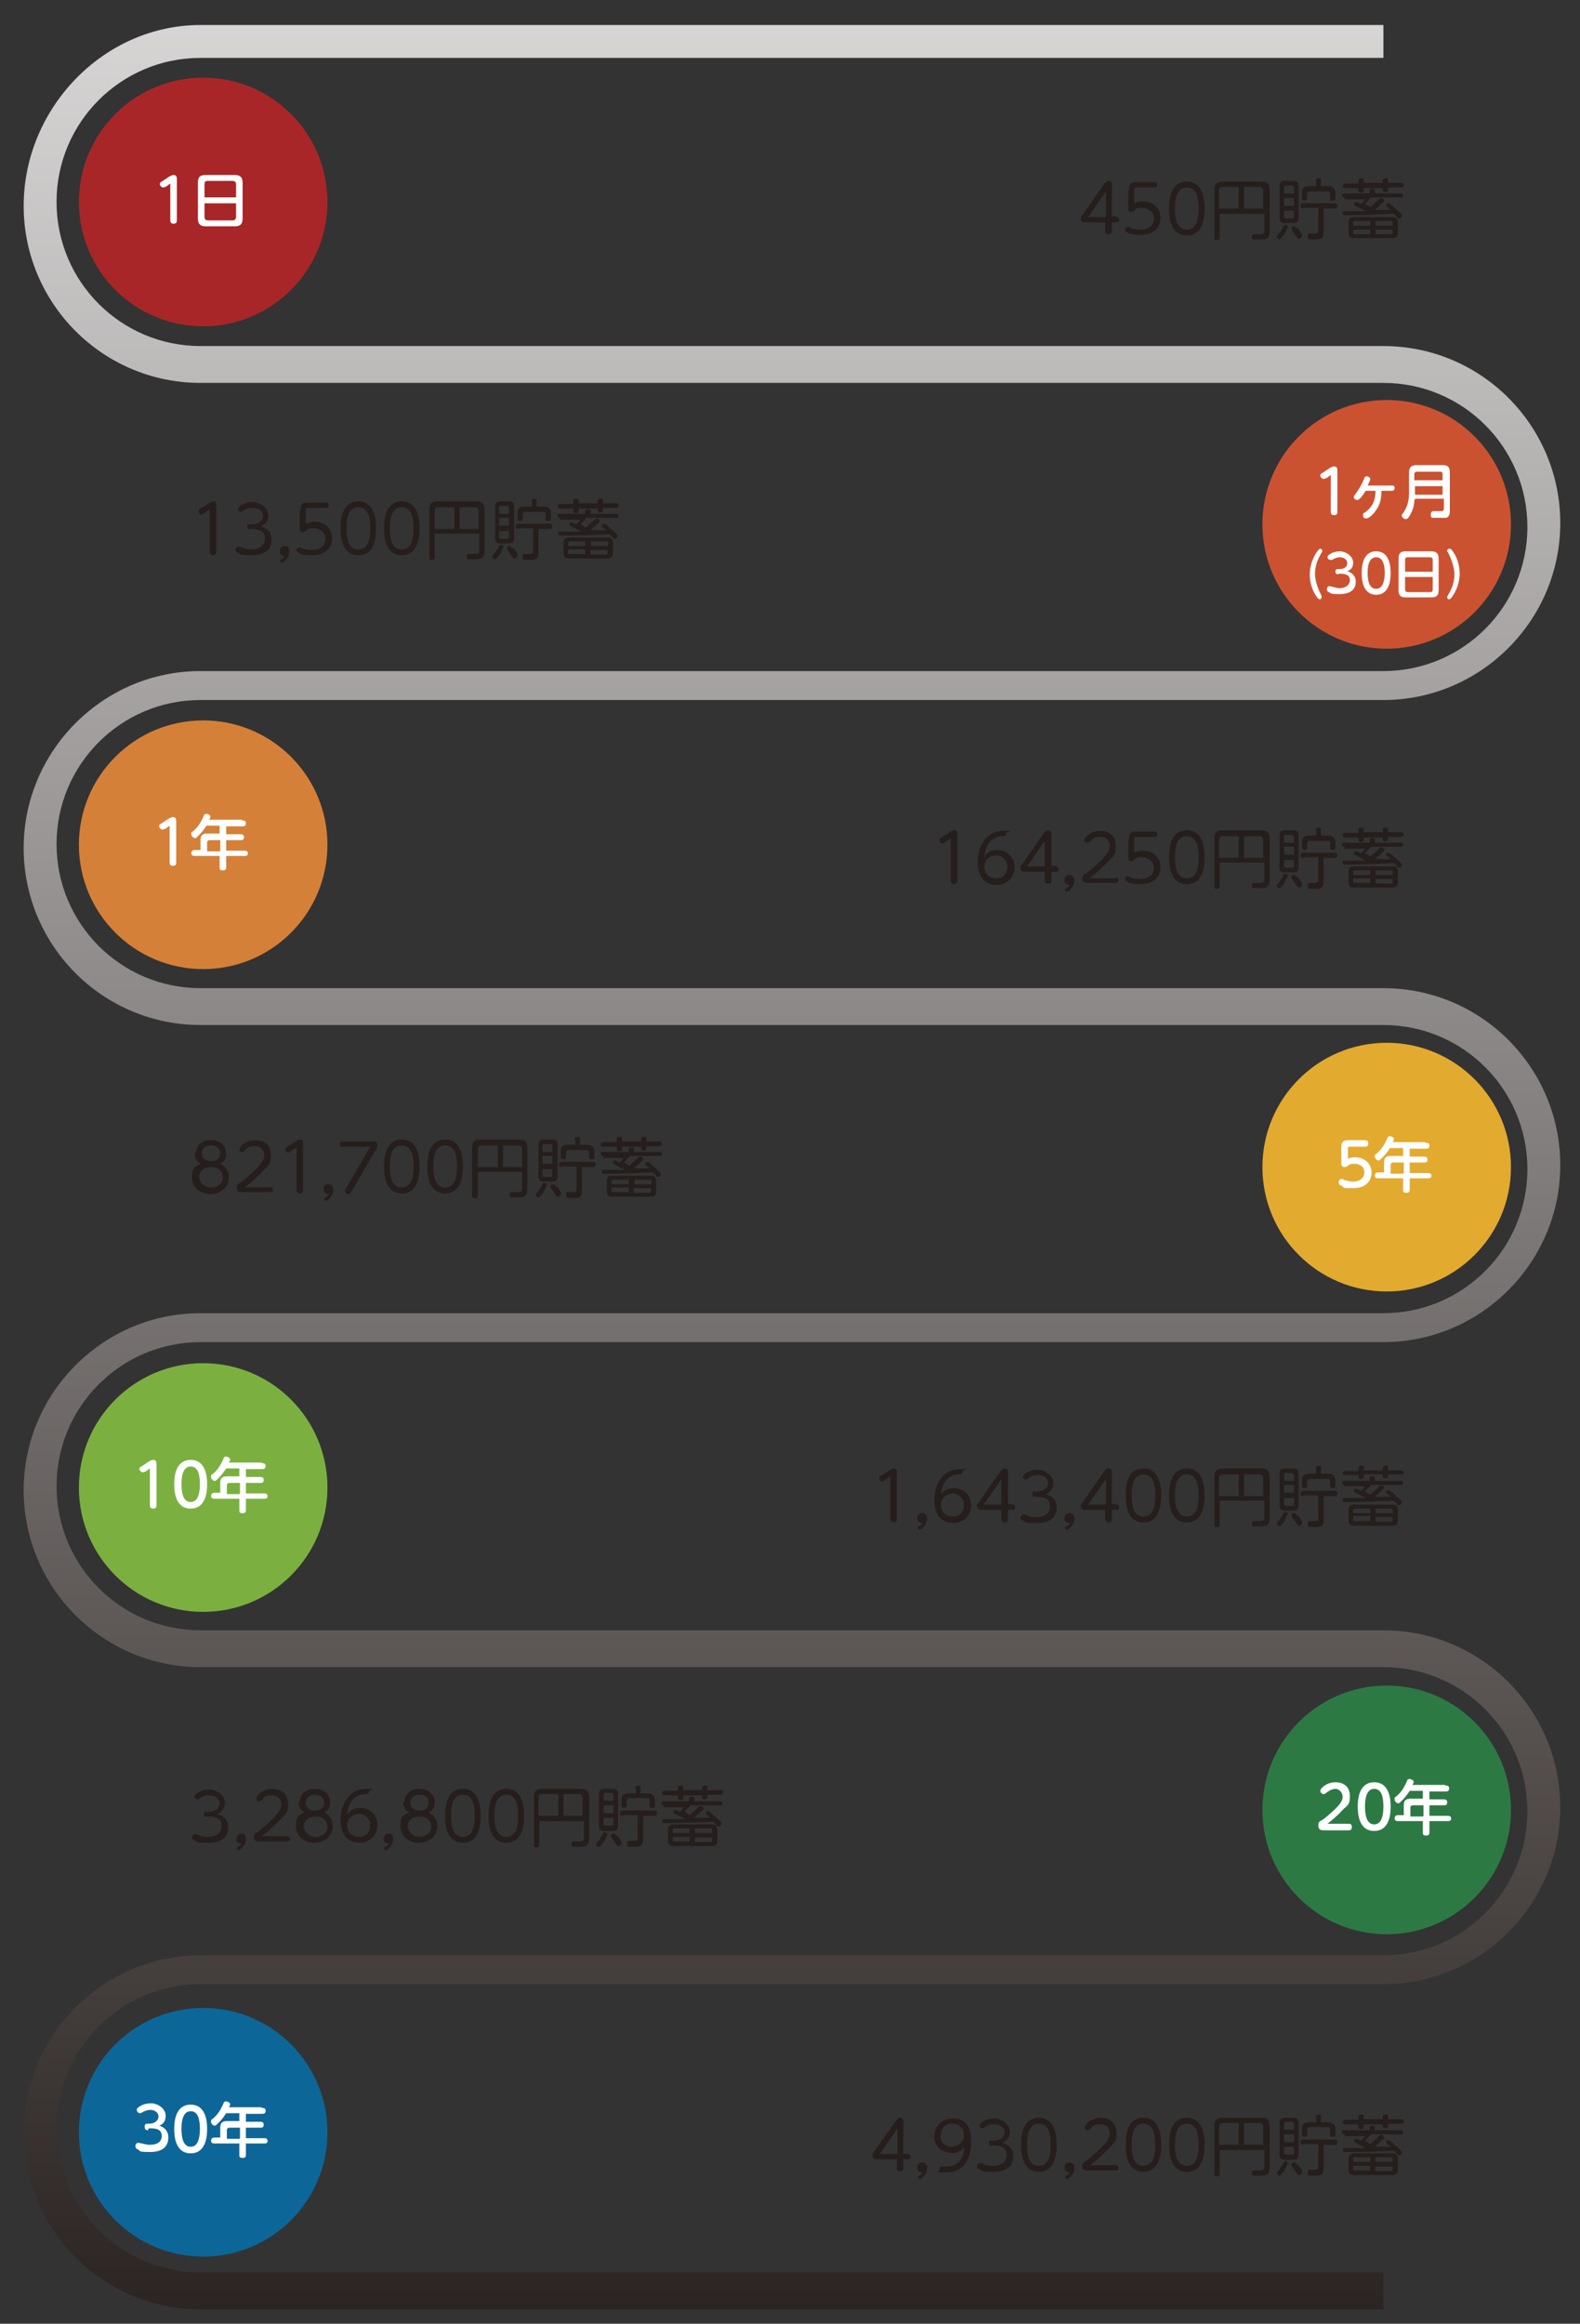 <?xml version="1.0" encoding="UTF-8"?>
<svg id="_レイヤー_1" data-name=" レイヤー 1" xmlns="http://www.w3.org/2000/svg" xmlns:xlink="http://www.w3.org/1999/xlink" version="1.1" viewBox="0 0 240.3 353.2">
  <rect x="0" y="0" width="240.3" height="353.2" fill="#333333" stroke="none"/>
  <defs>
    <style>
      .cls-1 {
        fill: #d58038;
      }

      .cls-1, .cls-2, .cls-3, .cls-4, .cls-5, .cls-6, .cls-7, .cls-8, .cls-9, .cls-10 {
        stroke-width: 0px;
      }

      .cls-2 {
        fill: url(#_ホワイト_ブラック);
      }

      .cls-3 {
        fill: #7bb040;
      }

      .cls-4 {
        fill: #0d6698;
      }

      .cls-5 {
        fill: #e3aa30;
      }

      .cls-6 {
        fill: #a82628;
      }

      .cls-7 {
        fill: #cb5231;
      }

      .cls-8 {
        fill: #2d7944;
      }

      .cls-9 {
        fill: #fff;
      }

      .cls-10 {
        fill: #251e1c;
      }
    </style>
    <linearGradient id="_ホワイト_ブラック" data-name="ホワイト、ブラック" x1="120.5" y1="-78.7" x2="120.5" y2="363.3" gradientUnits="userSpaceOnUse">
      <stop offset="0" stop-color="#fff"/>
      <stop offset="1" stop-color="#251e1c"/>
    </linearGradient>
  </defs>
  <path class="cls-2" d="M210.5,351H30.5c-14.9,0-26.9-12.1-26.9-26.9s12.1-26.9,26.9-26.9h179.9c12.1,0,21.9-9.8,21.9-21.9s-9.8-21.9-21.9-21.9H30.5c-14.9,0-26.9-12.1-26.9-26.9s12.1-26.9,26.9-26.9h179.9c12.1,0,21.9-9.8,21.9-21.9s-9.8-21.9-21.9-21.9H30.5c-14.9,0-26.9-12.1-26.9-26.9s12.1-26.9,26.9-26.9h179.9c12.1,0,21.9-9.8,21.9-21.9s-9.8-21.9-21.9-21.9H30.5c-14.9,0-26.9-12.1-26.9-26.9S15.7,3.8,30.5,3.8h179.9v5H30.5c-12.1,0-21.9,9.8-21.9,21.9s9.8,21.9,21.9,21.9h179.9c14.9,0,26.9,12.1,26.9,26.9s-12.1,26.9-26.9,26.9H30.5c-12.1,0-21.9,9.8-21.9,21.9s9.8,21.9,21.9,21.9h179.9c14.9,0,26.9,12.1,26.9,26.9s-12.1,26.9-26.9,26.9H30.5c-12.1,0-21.9,9.8-21.9,21.9s9.8,21.9,21.9,21.9h179.9c14.9,0,26.9,12.1,26.9,26.9s-12.1,26.9-26.9,26.9H30.5c-12.1,0-21.9,9.8-21.9,21.9s9.8,21.9,21.9,21.9h179.9v5Z"/>
  <circle class="cls-6" cx="30.9" cy="30.7" r="18.9"/>
  <g>
    <path class="cls-9" d="M25.1,28.4c0,0-.2.1-.3.1-.2,0-.5-.3-.5-.5s.1-.3.3-.4l1.2-.8c.1,0,.3-.2.6-.2.5,0,.5.4.5.7v6.2c0,.3-.1.5-.5.5s-.5-.2-.5-.5v-5.6l-.7.5Z"/>
    <path class="cls-9" d="M36.9,33.2c0,.9-.4,1.2-1.2,1.2h-4.4c-.8,0-1.2-.3-1.2-1.2v-5.4c0-.9.3-1.2,1.2-1.2h4.4c.8,0,1.2.3,1.2,1.2v5.4ZM35.9,30v-2c0-.3-.2-.5-.5-.5h-3.8c-.2,0-.5,0-.5.5v2h4.7ZM31.1,30.9v2.1c0,.3.2.5.5.5h3.8c.3,0,.5-.2.5-.5v-2.1h-4.7Z"/>
  </g>
  <circle class="cls-7" cx="210.9" cy="79.7" r="18.9"/>
  <g>
    <path class="cls-9" d="M201.6,72.7c0,0-.2.1-.3.1-.2,0-.5-.3-.5-.5s.1-.3.3-.4l1.2-.8c.1,0,.3-.2.6-.2.5,0,.5.4.5.7v6.2c0,.3-.1.5-.5.5s-.5-.2-.5-.5v-5.6l-.7.5Z"/>
    <path class="cls-9" d="M207.7,74.6c-.4.7-.8,1.1-.9,1.2-.2.2-.3.2-.4.2-.2,0-.5-.2-.5-.4s0-.2.2-.4c0-.1.8-1,1.4-2.5,0-.2.2-.3.4-.3s.5.2.5.4-.2.6-.4,1h3.7c.4,0,.4.2.4.4,0,.3-.2.4-.4.4h-1.6c0,1.2-.2,2.2-1,3.2-.3.4-.9,1-1.3,1s-.5-.2-.5-.5.1-.3.4-.5c1.4-1,1.5-2.4,1.5-3.2h-1.7Z"/>
    <path class="cls-9" d="M215.1,76c0,1-.3,1.6-.6,2.2-.3.6-.5.7-.7.7-.3,0-.6-.3-.6-.5s0-.2.2-.4c.3-.5.9-1.3.9-3.1v-3.1c0-.8.4-1.1,1.1-1.1h4c.7,0,1.1.2,1.1,1.1v5.9c0,.2,0,.8-.5,1-.2,0-.5,0-1.2,0s-.8,0-.9,0c-.3,0-.3-.3-.3-.5,0-.5.3-.5.5-.5s.9,0,1,0c.2,0,.5,0,.5-.4v-1.5h-4.3ZM219.4,73v-.9c0-.2,0-.4-.4-.4h-3.5c-.3,0-.4.2-.4.4v.9h4.2ZM215.2,73.9v1.3h4.2v-1.3h-4.2Z"/>
  </g>
  <g>
    <path class="cls-9" d="M200.8,91.1c-.1,0-.2,0-.4-.2-.8-1-1.2-2.3-1.2-3.6s.5-2.7,1.3-3.7c.1-.1.2-.2.3-.2s.3.1.3.3,0,.1-.1.3c-.6,1-1,2-1,3.2s.5,2.4,1,3.4c0,0,0,.1,0,.2,0,.1-.1.3-.3.3Z"/>
    <path class="cls-9" d="M203.5,87.3c0,0-.4,0-.4-.4s.2-.4.4-.4h.2c.7,0,1.2-.3,1.2-.9s-.6-.9-1.1-.9-.9.2-1.2.4c0,0-.2,0-.3,0-.2,0-.4-.2-.4-.4s.2-.4.3-.4c.2-.2.8-.5,1.6-.5s2,.7,2,1.7-.6,1.2-.9,1.3c.3.1,1.3.5,1.3,1.6s-.7,1.9-2.5,1.9-1.2-.2-1.6-.3c-.1,0-.3-.2-.3-.4s.1-.5.4-.5.1,0,.4.1c.3,0,.6.2,1.1.2,1.2,0,1.6-.7,1.6-1.2s-.2-1-1.5-1h-.2Z"/>
    <path class="cls-9" d="M207.1,87.1c0-.6,0-3.3,2.2-3.3s2.2,2.7,2.2,3.3,0,3.3-2.2,3.3-2.2-2.7-2.2-3.3ZM210.6,87.1c0-1.3-.3-2.4-1.3-2.4s-1.3,1.1-1.3,2.4.3,2.4,1.3,2.4,1.3-1.2,1.3-2.4Z"/>
    <path class="cls-9" d="M218.8,89.7c0,.8-.3,1.1-1.1,1.1h-3.9c-.7,0-1.1-.2-1.1-1.1v-4.8c0-.8.3-1.1,1.1-1.1h3.9c.7,0,1.1.3,1.1,1.1v4.8ZM217.9,86.9v-1.8c0-.3-.2-.4-.4-.4h-3.4c-.2,0-.4,0-.4.4v1.8h4.2ZM213.7,87.7v1.9c0,.3.2.4.4.4h3.4c.3,0,.4-.1.4-.4v-1.9h-4.2Z"/>
    <path class="cls-9" d="M220.1,83.9c0,0,0-.1,0-.2,0-.1.1-.3.3-.3s.2,0,.4.2c.8,1,1.2,2.3,1.2,3.6s-.5,2.7-1.3,3.7c-.1.1-.2.2-.3.2-.2,0-.3-.2-.3-.3s0-.1.1-.3c.7-1.1,1-2.1,1-3.2s-.5-2.4-1-3.4Z"/>
  </g>
  <circle class="cls-1" cx="30.9" cy="128.4" r="18.9"/>
  <g>
    <path class="cls-9" d="M25,126c0,0-.2.1-.3.1-.2,0-.5-.3-.5-.5s.1-.3.3-.4l1.2-.8c.1,0,.3-.2.6-.2.5,0,.5.4.5.7v6.2c0,.3-.1.5-.5.5s-.5-.2-.5-.5v-5.6l-.7.5Z"/>
    <path class="cls-9" d="M36.9,124.7c.1,0,.5,0,.5.4s-.2.5-.5.5h-2.5v1.2h2.2c.1,0,.5,0,.5.4s-.1.5-.5.5h-2.2v1.6h2.8c.1,0,.5,0,.5.4s-.3.4-.5.4h-2.8v1.7c0,.2,0,.5-.5.5s-.5-.2-.5-.5v-1.7h-3.8c-.1,0-.5,0-.5-.4s.3-.5.5-.5h.9v-1.5c0-.7.3-1,1-1h1.9v-1.2h-2c-.4.6-.7,1-1.1,1.4-.4.4-.5.5-.6.5-.3,0-.6-.3-.6-.6s0-.3.2-.4c.8-.7,1.1-1.1,1.7-2.4,0-.2.2-.3.4-.3s.6.2.6.4,0,.2-.2.5h4.9ZM33.5,129.3v-1.6h-1.6c-.2,0-.4.1-.4.4v1.3h1.9Z"/>
  </g>
  <circle class="cls-5" cx="210.9" cy="177.4" r="18.9"/>
  <g>
    <path class="cls-9" d="M204,174.4c0-.4,0-1.1,1-1.1h2.6c.3,0,.5.1.5.5s-.2.5-.5.5h-2.3c-.2,0-.3,0-.3.3v1.5c.3-.1.6-.2,1.1-.2,1.3,0,2.5.9,2.5,2.3s-1,2.4-2.8,2.4-1.2,0-1.8-.4c-.3-.1-.4-.2-.4-.5s.2-.5.4-.5.5.1.5.2c.3,0,.7.2,1.2.2,1.5,0,1.8-.9,1.8-1.4,0-.8-.6-1.3-1.5-1.3s-.8.2-1,.3c0,0-.2.2-.5.2-.5,0-.5-.4-.5-.6v-2.4Z"/>
    <path class="cls-9" d="M216.9,173.7c.1,0,.5,0,.5.4s-.2.5-.5.5h-2.5v1.2h2.2c.1,0,.5,0,.5.4s-.1.5-.5.5h-2.2v1.6h2.8c.1,0,.5,0,.5.4s-.3.4-.5.4h-2.8v1.7c0,.2,0,.5-.5.5s-.5-.2-.5-.5v-1.7h-3.8c-.1,0-.5,0-.5-.4s.3-.5.5-.5h.9v-1.5c0-.7.3-1,1-1h1.9v-1.2h-2c-.4.6-.7,1-1.1,1.4-.4.4-.5.5-.6.5-.3,0-.6-.3-.6-.6s0-.3.2-.4c.8-.7,1.1-1.1,1.7-2.4,0-.2.2-.3.4-.3s.6.2.6.4,0,.2-.2.5h4.9ZM213.5,178.3v-1.6h-1.6c-.2,0-.4.1-.4.4v1.3h1.9Z"/>
  </g>
  <circle class="cls-3" cx="30.9" cy="226.1" r="18.9"/>
  <g>
    <path class="cls-9" d="M22,223.7c0,0-.2.1-.3.1-.2,0-.5-.3-.5-.5s.1-.3.3-.4l1.2-.8c.1,0,.3-.2.6-.2.5,0,.5.4.5.7v6.2c0,.3-.1.5-.5.5s-.5-.2-.5-.5v-5.6l-.7.5Z"/>
    <path class="cls-9" d="M26.5,225.6c0-.7,0-3.7,2.5-3.7s2.5,3,2.5,3.7,0,3.7-2.5,3.7-2.5-3-2.5-3.7ZM30.4,225.6c0-1.5-.3-2.7-1.4-2.7s-1.4,1.3-1.4,2.7.3,2.7,1.4,2.7,1.4-1.3,1.4-2.7Z"/>
    <path class="cls-9" d="M39.9,222.4c.1,0,.5,0,.5.4s-.2.5-.5.5h-2.5v1.2h2.2c.1,0,.5,0,.5.4s-.1.5-.5.5h-2.2v1.6h2.8c.1,0,.5,0,.5.4s-.3.4-.5.4h-2.8v1.7c0,.2,0,.5-.5.5s-.5-.2-.5-.5v-1.7h-3.8c-.1,0-.5,0-.5-.4s.3-.5.5-.5h.9v-1.5c0-.7.3-1,1-1h1.9v-1.2h-2c-.4.6-.7,1-1.1,1.4-.4.4-.5.5-.6.5-.3,0-.6-.3-.6-.6s0-.3.2-.4c.8-.7,1.1-1.1,1.7-2.4,0-.2.2-.3.4-.3s.6.2.6.4,0,.2-.2.5h4.9ZM36.5,227v-1.6h-1.6c-.2,0-.4.1-.4.4v1.3h1.9Z"/>
  </g>
  <circle class="cls-8" cx="210.9" cy="275.1" r="18.9"/>
  <g>
    <path class="cls-9" d="M205.1,277.2c.3,0,.5.1.5.5s-.2.5-.5.5h-3.6c-.5,0-1,0-1-.7s.2-.6.8-1c.4-.3,1.6-1.3,2.3-2.1.5-.6.6-1,.6-1.3,0-.6-.5-1.2-1.1-1.2s-1.1.4-1.4.6c-.1.1-.2.2-.4.2-.3,0-.5-.3-.5-.5,0-.4,1-1.3,2.3-1.3s2.2.7,2.2,2.1-.3,1.3-1.2,2.2c-.7.8-1.8,1.7-2.2,2h3.2Z"/>
    <path class="cls-9" d="M206.5,274.6c0-.7,0-3.7,2.5-3.7s2.5,3,2.5,3.7,0,3.7-2.5,3.7-2.5-3-2.5-3.7ZM210.4,274.6c0-1.5-.3-2.7-1.4-2.7s-1.4,1.3-1.4,2.7.3,2.7,1.4,2.7,1.4-1.3,1.4-2.7Z"/>
    <path class="cls-9" d="M219.9,271.4c.1,0,.5,0,.5.4s-.2.5-.5.5h-2.5v1.2h2.2c.1,0,.5,0,.5.4s-.1.5-.5.5h-2.2v1.6h2.8c.1,0,.5,0,.5.4s-.3.4-.5.4h-2.8v1.7c0,.2,0,.5-.5.5s-.5-.2-.5-.5v-1.7h-3.8c-.1,0-.5,0-.5-.4s.3-.5.5-.5h.9v-1.5c0-.7.3-1,1-1h1.9v-1.2h-2c-.4.6-.7,1-1.1,1.4-.4.4-.5.5-.6.5-.3,0-.6-.3-.6-.6s0-.3.2-.4c.8-.7,1.1-1.1,1.7-2.4,0-.2.2-.3.4-.3s.6.2.6.4,0,.2-.2.5h4.9ZM216.5,276v-1.6h-1.6c-.2,0-.4.1-.4.4v1.3h1.9Z"/>
  </g>
  <circle class="cls-4" cx="30.9" cy="324.1" r="18.9"/>
  <g>
    <path class="cls-9" d="M22.5,323.8c0,0-.5,0-.5-.5s.2-.5.5-.5h.2c.7,0,1.4-.4,1.4-1.1s-.7-1-1.2-1-1,.2-1.3.4c0,0-.2.1-.3.1-.3,0-.5-.3-.5-.5s.2-.4.4-.5c.3-.2.8-.5,1.8-.5s2.2.8,2.2,1.9-.7,1.4-1,1.5c.4.1,1.4.5,1.4,1.8s-.8,2.2-2.8,2.2-1.4-.2-1.8-.4c-.2,0-.4-.2-.4-.5s.2-.5.4-.5.1,0,.5.1c.3,0,.6.2,1.3.2,1.4,0,1.8-.7,1.8-1.3s-.2-1.2-1.7-1.2h-.3Z"/>
    <path class="cls-9" d="M26.5,323.6c0-.7,0-3.7,2.5-3.7s2.5,3,2.5,3.7,0,3.7-2.5,3.7-2.5-3-2.5-3.7ZM30.4,323.6c0-1.5-.3-2.7-1.4-2.7s-1.4,1.3-1.4,2.7.3,2.7,1.4,2.7,1.4-1.3,1.4-2.7Z"/>
    <path class="cls-9" d="M39.9,320.4c.1,0,.5,0,.5.4s-.2.5-.5.5h-2.5v1.2h2.2c.1,0,.5,0,.5.4s-.1.5-.5.5h-2.2v1.6h2.8c.1,0,.5,0,.5.4s-.3.4-.5.4h-2.8v1.7c0,.2,0,.5-.5.5s-.5-.2-.5-.5v-1.7h-3.8c-.1,0-.5,0-.5-.4s.3-.5.5-.5h.9v-1.5c0-.7.3-1,1-1h1.9v-1.2h-2c-.4.6-.7,1-1.1,1.4-.4.4-.5.5-.6.5-.3,0-.6-.3-.6-.6s0-.3.2-.4c.8-.7,1.1-1.1,1.7-2.4,0-.2.2-.3.4-.3s.6.2.6.4,0,.2-.2.5h4.9ZM36.5,325v-1.6h-1.6c-.2,0-.4.1-.4.4v1.3h1.9Z"/>
  </g>
  <g>
    <path class="cls-10" d="M169.8,33c.4,0,.4.3.4.4,0,.3-.1.4-.4.4h-.7v1.4c0,.4-.4.4-.5.4-.3,0-.5-.1-.5-.4v-1.4h-2.9c-.3,0-.8,0-.8-.5s0-.3.3-.7l3.2-4.6c.2-.2.4-.5.7-.5.5,0,.5.4.5.6v4.8h.7ZM168.2,33v-3.9l-2.7,3.9h2.7Z"/>
    <path class="cls-10" d="M171.7,28.8c0-.4,0-1.1,1-1.1h2.9c.4,0,.4.3.4.4,0,.3-.2.4-.4.4h-2.7c-.3,0-.4,0-.4.4v2c.3-.1.7-.3,1.3-.3,1.5,0,2.7,1,2.7,2.5,0,1.5-1.1,2.6-3,2.6s-2-.4-2.1-.4c-.1,0-.3-.2-.3-.4s.2-.4.4-.4.5.2.5.2c.6.2,1.1.2,1.4.2,1.6,0,2.1-.9,2.1-1.7s-.7-1.6-1.8-1.6-.9.2-1.2.4c-.3.2-.4.2-.5.2-.4,0-.4-.3-.4-.5v-2.7Z"/>
    <path class="cls-10" d="M177.8,31.7c0-.8,0-4.1,2.7-4.1s2.7,3.3,2.7,4.1,0,4.1-2.7,4.1-2.7-3.3-2.7-4.1ZM182.3,31.7c0-1.4-.2-3.2-1.8-3.2s-1.8,1.8-1.8,3.2.2,3.2,1.8,3.2,1.8-1.8,1.8-3.2Z"/>
    <path class="cls-10" d="M185.5,32.5v3.6c0,.1,0,.4-.4.4s-.4-.1-.4-.4v-7.2c0-1,.4-1.3,1.3-1.3h5.8c.9,0,1.3.3,1.3,1.3v6.2c0,1.3-.6,1.3-1.7,1.3s-.7,0-.8,0c-.2,0-.2-.3-.2-.4,0-.4.3-.4.4-.4.2,0,.8,0,1,0,.5,0,.5-.4.5-.6v-2.5h-6.7ZM188.4,31.7v-3.3h-2.4c-.4,0-.6.2-.6.6v2.7h3ZM189.2,31.7h2.9v-2.7c0-.3-.1-.6-.6-.6h-2.3v3.3Z"/>
    <path class="cls-10" d="M195.8,34.6c0,.2-.5,1-.5,1.1-.2.2-.5.7-.7.7s-.4-.2-.4-.4,0-.1.4-.6c.2-.3.5-.7.6-1,0,0,.1-.2.3-.2s.4.2.4.4ZM197.5,33c0,.7-.2.9-.9.9h-1.1c-.7,0-.9-.2-.9-.9v-4.6c0-.7.2-.9.9-.9h1.1c.7,0,.9.2.9.9v4.6ZM195.3,29.4h1.5v-.9c0-.2-.1-.3-.3-.3h-.9c-.2,0-.3,0-.3.3v.9ZM196.8,30.1h-1.5v1.2h1.5v-1.2ZM195.3,32v.9c0,.2.1.3.3.3h.9c.2,0,.3,0,.3-.3v-.9h-1.5ZM197.4,34.7c.3.4.5.7.6.9,0,.1,0,.2,0,.3,0,.2-.2.4-.4.4s-.2,0-.4-.3c-.3-.4-.5-.7-.7-1,0,0-.1-.2-.1-.3,0-.2.2-.3.4-.3s.2,0,.5.4ZM198.2,31.7c-.1,0-.4,0-.4-.4s.3-.4.4-.4h4.8c.1,0,.4,0,.4.4s-.3.4-.4.4h-1.7v3.6c0,1.1-.5,1.1-1.5,1.1s-.9,0-.9-.5.3-.4.4-.4c.1,0,.6,0,.7,0,.4,0,.5-.2.5-.5v-3.4h-2.3ZM200.1,27.5c0,0,0-.4.4-.4s.4,0,.4.4v.8h1.1c.7,0,1.1.3,1.1,1.1v.7c0,.1,0,.4-.4.4s-.4-.2-.4-.4v-.6c0-.3-.1-.4-.4-.4h-2.7c-.3,0-.4.1-.4.4v.6c0,.1,0,.4-.4.4s-.4-.3-.4-.4v-.7c0-.8.3-1.1,1.1-1.1h1.1v-.8Z"/>
    <path class="cls-10" d="M206.6,27.5c0-.1,0-.4.4-.4s.4.1.4.4v.3h2.9v-.3c0-.1,0-.4.4-.4s.4,0,.4.4v.3h2c0,0,.4,0,.4.3s-.3.4-.4.4h-2v.3c0,.1,0,.4-.4.4s-.4-.2-.4-.3v-.3h-2.9v.3c0,.2,0,.4-.4.4s-.4-.2-.4-.4v-.3h-2c-.1,0-.4,0-.4-.3s.3-.4.4-.4h2v-.3ZM204.5,30c-.2,0-.4,0-.4-.3s.1-.3.4-.3h3.8v-.4c0-.1,0-.3.4-.3s.4,0,.4.3v.4h3.9c0,0,.4,0,.4.3s-.2.3-.4.3h-4.5c-.3.4-.8.8-.9,1,.4.2.6.4.8.5.8-.7.9-.8,1.4-1.3,0,0,.2-.1.3-.1.2,0,.4.2.4.4s0,.2-.2.3c-.4.4-.8.7-1.2,1.1,1.1,0,1.2,0,2.4,0,0,0-.5-.5-.6-.5,0-.1-.1-.2-.1-.2,0-.2.2-.3.3-.3s.2,0,.7.4c.4.4.9.8,1.3,1.2,0,0,.1.1.1.3s-.2.4-.4.4-.2,0-.4-.3c-.1-.1-.4-.4-.4-.4-2.3.1-4.4.2-6.9.2s-.6,0-.7,0c-.1,0-.2-.2-.2-.3,0-.2,0-.3.3-.3,0,0,3,0,3.2,0-.7-.4-.8-.4-1.5-.8-.2-.1-.3-.2-.3-.3s.1-.3.3-.3.7.2.8.3c.3-.3.5-.5.6-.7h-3.1ZM212.6,35.3c0,.7-.2.9-.9.9h-5.7c-.7,0-.9-.2-.9-.9v-1.4c0-.7.2-.9.9-.9h5.7c.7,0,.9.2.9.9v1.4ZM205.8,34.3h2.6v-.7h-2.3c-.2,0-.3.1-.3.3v.4ZM205.8,34.9v.4c0,.2,0,.3.3.3h2.3v-.7h-2.6ZM211.8,34.3v-.4c0-.2,0-.3-.3-.3h-2.3v.7h2.6ZM209.2,35.6h2.3c.2,0,.3-.1.3-.3v-.4h-2.6v.7Z"/>
  </g>
  <g>
    <path class="cls-10" d="M143.6,128.1c0,0-.2.1-.3.1-.2,0-.4-.3-.4-.5s.1-.3.3-.4l1.4-.9c.1-.1.3-.2.5-.2.5,0,.5.4.5.6v7.1c0,.4-.3.5-.5.5-.3,0-.5-.2-.5-.5v-6.5l-1,.7Z"/>
    <path class="cls-10" d="M151.7,129.2c1.4,0,2.6,1,2.6,2.6s-1.2,2.7-2.7,2.7-2.9-.9-2.9-3.5,1.5-4.7,3.8-4.7.5,0,.5.4-.3.4-.6.4c-.2,0-2.4,0-2.7,3.1.2-.3.7-1,2-1ZM151.6,130c-.9,0-1.9.6-1.9,1.7s.7,1.8,1.8,1.8,1.7-.7,1.7-1.8-1-1.7-1.7-1.7Z"/>
    <path class="cls-10" d="M160.6,131.7c.4,0,.4.3.4.4,0,.3-.1.4-.4.4h-.7v1.4c0,.4-.4.4-.5.4-.3,0-.5-.1-.5-.4v-1.4h-2.9c-.3,0-.8,0-.8-.5s0-.3.3-.7l3.2-4.6c.2-.2.4-.5.7-.5.5,0,.5.4.5.6v4.8h.7ZM158.9,131.7v-3.9l-2.7,3.9h2.7Z"/>
    <path class="cls-10" d="M161.9,133.7c0-.4.3-.7.7-.7s.8.1.8.9-.8,1.6-1.1,1.6-.3-.2-.3-.3,0-.2.2-.2c0,0,.4-.2.5-.5-.4,0-.8-.2-.8-.7Z"/>
    <path class="cls-10" d="M169.7,133.4c.4,0,.4.3.4.4,0,.3-.2.4-.4.4h-4.1c-.4,0-1,0-1-.6s.2-.6.8-1c.5-.4,1.8-1.5,2.6-2.4.6-.7.8-1.2.8-1.6,0-.8-.6-1.4-1.4-1.4s-1,.1-1.5.6c-.2.2-.3.3-.5.3-.3,0-.5-.2-.5-.4,0-.4,1-1.4,2.4-1.4s2.4.7,2.4,2.3-.3,1.4-1.3,2.5c-.9.9-2.1,2-2.7,2.4h4Z"/>
    <path class="cls-10" d="M171.7,127.5c0-.4,0-1.1,1-1.1h2.9c.4,0,.4.3.4.4,0,.3-.1.4-.4.4h-2.7c-.3,0-.4,0-.4.4v2c.3-.1.7-.3,1.3-.3,1.5,0,2.7,1,2.7,2.5,0,1.5-1.1,2.6-3,2.6s-2-.4-2.1-.4c-.1,0-.3-.2-.3-.4s.2-.4.4-.4.5.2.5.2c.6.2,1.1.2,1.4.2,1.6,0,2.1-.9,2.1-1.7s-.7-1.6-1.8-1.6-.9.2-1.2.4c-.3.2-.4.2-.5.2-.4,0-.4-.3-.4-.5v-2.7Z"/>
    <path class="cls-10" d="M177.8,130.3c0-.8,0-4.1,2.7-4.1s2.7,3.3,2.7,4.1,0,4.1-2.7,4.1-2.7-3.3-2.7-4.1ZM182.3,130.3c0-1.4-.2-3.2-1.8-3.2s-1.8,1.8-1.8,3.2.2,3.2,1.8,3.2,1.8-1.8,1.8-3.2Z"/>
    <path class="cls-10" d="M185.5,131.1v3.6c0,.1,0,.4-.4.4s-.4-.1-.4-.4v-7.2c0-1,.4-1.3,1.3-1.3h5.8c.9,0,1.3.3,1.3,1.3v6.2c0,1.3-.6,1.3-1.7,1.3s-.7,0-.8,0c-.2,0-.2-.3-.2-.4,0-.4.3-.4.4-.4.2,0,.8,0,1,0,.5,0,.5-.4.5-.6v-2.5h-6.7ZM188.4,130.4v-3.3h-2.4c-.4,0-.6.2-.6.6v2.7h3ZM189.2,130.4h2.9v-2.7c0-.3-.1-.6-.6-.6h-2.3v3.3Z"/>
    <path class="cls-10" d="M195.8,133.2c0,.2-.5,1-.5,1.1-.2.2-.5.7-.7.7s-.4-.2-.4-.4,0-.1.4-.6c.2-.3.5-.7.6-1,0,0,.1-.2.3-.2s.4.2.4.4ZM197.5,131.7c0,.7-.2.9-.9.9h-1.1c-.7,0-.9-.2-.9-.9v-4.6c0-.7.2-.9.9-.9h1.1c.7,0,.9.2.9.9v4.6ZM195.3,128.1h1.5v-.9c0-.2-.1-.3-.3-.3h-.9c-.2,0-.3,0-.3.3v.9ZM196.8,128.7h-1.5v1.2h1.5v-1.2ZM195.3,130.7v.9c0,.2.1.3.3.3h.9c.2,0,.3,0,.3-.3v-.9h-1.5ZM197.4,133.3c.3.4.5.7.6.9,0,.1,0,.2,0,.3,0,.2-.2.4-.4.4s-.2,0-.4-.3c-.3-.4-.5-.7-.7-1,0,0-.1-.2-.1-.3,0-.2.2-.3.4-.3s.2,0,.5.4ZM198.2,130.4c-.1,0-.4,0-.4-.4s.3-.4.4-.4h4.8c.1,0,.4,0,.4.4s-.3.4-.4.4h-1.7v3.6c0,1.1-.5,1.1-1.5,1.1s-.9,0-.9-.5.3-.4.4-.4c.1,0,.6,0,.7,0,.4,0,.5-.2.5-.5v-3.4h-2.3ZM200.1,126.2c0,0,0-.4.4-.4s.4,0,.4.4v.8h1.1c.7,0,1.1.3,1.1,1.1v.7c0,.1,0,.4-.4.4s-.4-.2-.4-.4v-.6c0-.3-.1-.4-.4-.4h-2.7c-.3,0-.4.1-.4.4v.6c0,.1,0,.4-.4.4s-.4-.3-.4-.4v-.7c0-.8.3-1.1,1.1-1.1h1.1v-.8Z"/>
    <path class="cls-10" d="M206.6,126.2c0-.1,0-.4.4-.4s.4.1.4.4v.3h2.9v-.3c0-.1,0-.4.4-.4s.4,0,.4.4v.3h2c0,0,.4,0,.4.3s-.3.4-.4.4h-2v.3c0,.1,0,.4-.4.4s-.4-.2-.4-.3v-.3h-2.9v.3c0,.2,0,.4-.4.4s-.4-.2-.4-.4v-.3h-2c-.1,0-.4,0-.4-.3s.3-.4.4-.4h2v-.3ZM204.5,128.7c-.2,0-.4,0-.4-.3s.1-.3.4-.3h3.8v-.4c0-.1,0-.3.4-.3s.4,0,.4.3v.4h3.9c0,0,.4,0,.4.3s-.2.3-.4.3h-4.5c-.3.4-.8.8-.9,1,.4.2.6.4.8.5.8-.7.9-.8,1.4-1.3,0,0,.2-.1.3-.1.2,0,.4.2.4.4s0,.2-.2.3c-.4.4-.8.7-1.2,1.1,1.1,0,1.2,0,2.4,0,0,0-.5-.5-.6-.5,0-.1-.1-.2-.1-.2,0-.2.2-.3.3-.3s.2,0,.7.4c.4.4.9.8,1.3,1.2,0,0,.1.1.1.3s-.2.4-.4.4-.2,0-.4-.3c-.1-.1-.4-.4-.4-.4-2.3.1-4.4.2-6.9.2s-.6,0-.7,0c-.1,0-.2-.2-.2-.3,0-.2,0-.3.3-.3,0,0,3,0,3.2,0-.7-.4-.8-.4-1.5-.8-.2-.1-.3-.2-.3-.3s.1-.3.3-.3.7.2.8.3c.3-.3.5-.5.6-.7h-3.1ZM212.6,134c0,.7-.2.9-.9.9h-5.7c-.7,0-.9-.2-.9-.9v-1.4c0-.7.2-.9.9-.9h5.7c.7,0,.9.2.9.9v1.4ZM205.8,133h2.6v-.7h-2.3c-.2,0-.3.1-.3.3v.4ZM205.8,133.5v.4c0,.2,0,.3.3.3h2.3v-.7h-2.6ZM211.8,133v-.4c0-.2,0-.3-.3-.3h-2.3v.7h2.6ZM209.2,134.3h2.3c.2,0,.3-.1.3-.3v-.4h-2.6v.7Z"/>
  </g>
  <g>
    <path class="cls-10" d="M134.4,225.1c0,0-.2.1-.3.1-.2,0-.4-.3-.4-.5s.1-.3.3-.4l1.4-.9c.2,0,.3-.2.5-.2.5,0,.5.4.5.6v7.1c0,.4-.3.5-.5.5-.3,0-.5-.2-.5-.5v-6.5l-1,.7Z"/>
    <path class="cls-10" d="M139.5,230.7c0-.4.3-.7.7-.7s.8.1.8.9-.8,1.6-1.1,1.6-.3-.2-.3-.3,0-.2.2-.2c0,0,.4-.2.5-.5-.4,0-.8-.2-.8-.7Z"/>
    <path class="cls-10" d="M145.1,226.2c1.4,0,2.6,1,2.6,2.6s-1.2,2.7-2.7,2.7-2.9-.9-2.9-3.5,1.5-4.7,3.8-4.7.5,0,.5.4-.3.4-.6.4c-.2,0-2.4,0-2.7,3.1.2-.3.7-1,2-1ZM145,227c-.9,0-1.9.6-1.9,1.7s.7,1.8,1.8,1.8,1.7-.7,1.7-1.8-1-1.7-1.7-1.7Z"/>
    <path class="cls-10" d="M154,228.7c.4,0,.4.3.4.4,0,.3-.1.4-.4.4h-.7v1.4c0,.5-.4.5-.5.5-.3,0-.5-.2-.5-.5v-1.4h-2.9c-.3,0-.8,0-.8-.5s0-.3.3-.7l3.2-4.6c.2-.2.4-.5.7-.5.5,0,.5.4.5.6v4.8h.7ZM152.3,228.7v-3.9l-2.7,3.9h2.7Z"/>
    <path class="cls-10" d="M157.4,227.5c-.2,0-.4,0-.4-.4s0-.4.4-.4h.3c.9,0,1.7-.5,1.7-1.3s-.8-1.2-1.5-1.2-.9,0-1.5.5c-.2.1-.2.2-.4.2-.2,0-.4-.2-.4-.4s.2-.3.3-.5c.3-.2.9-.6,1.9-.6s2.4.8,2.4,2-.9,1.6-1.2,1.7c.4.1,1.7.5,1.7,2s-.9,2.4-3.1,2.4-1.6-.2-2-.4c-.2,0-.4-.2-.4-.4s.2-.5.4-.5.3,0,.5.1c.3.1.7.3,1.5.3,1.6,0,2.1-.9,2.1-1.6s-.2-1.5-2.1-1.5h-.3Z"/>
    <path class="cls-10" d="M161.9,230.7c0-.4.3-.7.7-.7s.8.1.8.9-.8,1.6-1.1,1.6-.3-.2-.3-.3,0-.2.2-.2c0,0,.4-.2.5-.5-.4,0-.8-.2-.8-.7Z"/>
    <path class="cls-10" d="M169.8,228.7c.4,0,.4.3.4.4,0,.3-.1.4-.4.4h-.7v1.4c0,.5-.4.5-.5.5-.3,0-.5-.2-.5-.5v-1.4h-2.9c-.3,0-.8,0-.8-.5s0-.3.3-.7l3.2-4.6c.2-.2.3-.5.7-.5.5,0,.5.4.5.6v4.8h.7ZM168.2,228.7v-3.9l-2.7,3.9h2.7Z"/>
    <path class="cls-10" d="M171.2,227.3c0-.8,0-4.1,2.7-4.1s2.7,3.3,2.7,4.1,0,4.1-2.7,4.1-2.7-3.3-2.7-4.1ZM175.7,227.3c0-1.4-.2-3.2-1.8-3.2s-1.8,1.8-1.8,3.2.2,3.2,1.8,3.2,1.8-1.8,1.8-3.2Z"/>
    <path class="cls-10" d="M177.8,227.3c0-.8,0-4.1,2.7-4.1s2.7,3.3,2.7,4.1,0,4.1-2.7,4.1-2.7-3.3-2.7-4.1ZM182.3,227.3c0-1.4-.2-3.2-1.8-3.2s-1.8,1.8-1.8,3.2.2,3.2,1.8,3.2,1.8-1.8,1.8-3.2Z"/>
    <path class="cls-10" d="M185.5,228.1v3.6c0,.1,0,.4-.4.4s-.4-.1-.4-.4v-7.2c0-1,.4-1.3,1.3-1.3h5.8c.9,0,1.3.3,1.3,1.3v6.2c0,1.3-.6,1.3-1.7,1.3s-.7,0-.8,0c-.2,0-.2-.3-.2-.4,0-.4.3-.4.4-.4.2,0,.8,0,1,0,.5,0,.5-.5.5-.6v-2.5h-6.7ZM188.4,227.4v-3.3h-2.4c-.4,0-.6.2-.6.6v2.7h3ZM189.2,227.4h2.9v-2.7c0-.3-.1-.6-.6-.6h-2.3v3.3Z"/>
    <path class="cls-10" d="M195.8,230.2c0,.2-.5,1-.5,1.1-.2.2-.5.7-.7.7s-.4-.2-.4-.4,0-.1.4-.6c.2-.3.5-.8.6-1,0,0,.1-.2.3-.2s.4.2.4.4ZM197.5,228.7c0,.7-.2.9-.9.9h-1.1c-.7,0-.9-.2-.9-.9v-4.6c0-.7.2-.9.9-.9h1.1c.7,0,.9.2.9.9v4.6ZM195.3,225.1h1.5v-.9c0-.2-.1-.3-.3-.3h-.9c-.2,0-.3,0-.3.3v.9ZM196.8,225.7h-1.5v1.2h1.5v-1.2ZM195.3,227.7v.9c0,.2.1.3.3.3h.9c.2,0,.3,0,.3-.3v-.9h-1.5ZM197.4,230.3c.3.4.5.7.6.9,0,.1,0,.2,0,.3,0,.2-.2.4-.4.4s-.2,0-.4-.3c-.3-.4-.5-.7-.7-1,0,0-.1-.2-.1-.3,0-.2.2-.3.4-.3s.2,0,.5.4ZM198.2,227.4c-.1,0-.4,0-.4-.4s.3-.4.4-.4h4.8c.1,0,.4,0,.4.4s-.3.4-.4.4h-1.7v3.6c0,1.1-.5,1.1-1.5,1.1s-.9,0-.9-.5.3-.4.4-.4c.1,0,.6,0,.7,0,.4,0,.5-.2.5-.5v-3.4h-2.3ZM200.1,223.2c0,0,0-.4.4-.4s.4,0,.4.4v.8h1.1c.7,0,1.1.3,1.1,1.1v.7c0,.1,0,.4-.4.4s-.4-.2-.4-.4v-.6c0-.3-.1-.4-.4-.4h-2.7c-.3,0-.4.1-.4.4v.6c0,.1,0,.4-.4.4s-.4-.3-.4-.4v-.7c0-.8.3-1.1,1.1-1.1h1.1v-.8Z"/>
    <path class="cls-10" d="M206.6,223.2c0,0,0-.4.4-.4s.4.1.4.4v.3h2.9v-.3c0,0,0-.4.4-.4s.4,0,.4.4v.3h2c0,0,.4,0,.4.3s-.3.3-.4.3h-2v.3c0,.1,0,.3-.4.3s-.4-.2-.4-.3v-.3h-2.9v.3c0,.2,0,.4-.4.4s-.4-.2-.4-.3v-.3h-2c-.1,0-.4,0-.4-.3s.3-.3.4-.3h2v-.3ZM204.5,225.7c-.2,0-.4,0-.4-.3s.1-.3.4-.3h3.8v-.4c0-.1,0-.3.4-.3s.4,0,.4.3v.4h3.9c0,0,.4,0,.4.3s-.2.3-.4.3h-4.5c-.3.4-.8.8-.9,1,.4.2.6.4.8.5.8-.7.9-.8,1.4-1.3,0,0,.2-.1.3-.1.2,0,.4.2.4.3s0,.2-.2.3c-.4.4-.8.7-1.2,1.1,1.1,0,1.2,0,2.4,0,0,0-.5-.5-.6-.5,0-.1-.1-.2-.1-.2,0-.2.2-.3.3-.3s.2,0,.7.4c.4.4.9.8,1.3,1.2,0,0,.1.2.1.3s-.2.4-.4.4-.2,0-.4-.3c-.1-.1-.4-.4-.4-.4-2.3.1-4.4.2-6.9.2s-.6,0-.7,0c-.1,0-.2-.2-.2-.3,0-.2,0-.3.3-.3,0,0,3,0,3.2,0-.7-.4-.8-.4-1.5-.8-.2,0-.3-.2-.3-.3s.1-.3.3-.3.7.2.8.3c.3-.3.5-.5.6-.7h-3.1ZM212.6,231c0,.7-.2.9-.9.9h-5.7c-.7,0-.9-.2-.9-.9v-1.4c0-.7.2-.9.9-.9h5.7c.7,0,.9.2.9.9v1.4ZM205.8,230h2.6v-.7h-2.3c-.2,0-.3.1-.3.3v.4ZM205.8,230.5v.4c0,.2,0,.3.3.3h2.3v-.8h-2.6ZM211.8,230v-.4c0-.2,0-.3-.3-.3h-2.3v.7h2.6ZM209.2,231.3h2.3c.2,0,.3-.1.3-.3v-.4h-2.6v.8Z"/>
  </g>
  <g>
    <path class="cls-10" d="M138.1,327.4c.4,0,.4.3.4.4,0,.3-.1.4-.4.4h-.7v1.4c0,.4-.4.4-.5.4-.3,0-.5-.1-.5-.4v-1.4h-2.9c-.3,0-.8,0-.8-.5s0-.3.3-.7l3.2-4.6c.2-.2.4-.5.7-.5.5,0,.5.4.5.7v4.8h.7ZM136.5,327.4v-3.9l-2.7,3.9h2.7Z"/>
    <path class="cls-10" d="M139.5,329.4c0-.4.3-.7.7-.7s.8.1.8.9-.8,1.6-1.1,1.6-.3-.2-.3-.3,0-.2.2-.2c0,0,.4-.2.5-.5-.4,0-.8-.2-.8-.7Z"/>
    <path class="cls-10" d="M144.6,327.2c-1.5,0-2.5-1.1-2.5-2.5s1.1-2.7,2.7-2.7,2.9.6,2.9,3.6-1.5,4.6-3.7,4.6-1.1-.1-1.1-.5.2-.4.4-.4.6,0,.7,0c.8,0,1.8-.3,2.3-1.4.3-.6.3-1.1.4-1.6-.2.3-.8,1-2,1ZM143,324.6c0,1.1.8,1.7,1.7,1.7s1.9-.6,1.9-1.7-.7-1.8-1.8-1.8-1.7.7-1.7,1.8Z"/>
    <path class="cls-10" d="M150.8,326.2c-.1,0-.4,0-.4-.4s0-.4.4-.4h.3c.9,0,1.7-.5,1.7-1.3s-.8-1.2-1.5-1.2-.9,0-1.5.4c-.2.1-.2.2-.4.2-.2,0-.4-.2-.4-.4s.2-.3.3-.5c.3-.2.9-.6,1.9-.6s2.4.8,2.4,2-.9,1.6-1.2,1.7c.4.1,1.7.5,1.7,2s-.9,2.4-3.1,2.4-1.6-.2-2-.4c-.2,0-.4-.2-.4-.4s.2-.5.4-.5.3,0,.5.1c.3.1.7.3,1.5.3,1.6,0,2.1-.9,2.1-1.6s-.2-1.5-2.1-1.5h-.3Z"/>
    <path class="cls-10" d="M155.3,326c0-.8,0-4.1,2.7-4.1s2.7,3.3,2.7,4.1,0,4.1-2.7,4.1-2.7-3.3-2.7-4.1ZM159.8,326c0-1.4-.2-3.2-1.8-3.2s-1.8,1.8-1.8,3.2.2,3.2,1.8,3.2,1.8-1.8,1.8-3.2Z"/>
    <path class="cls-10" d="M161.9,329.4c0-.4.3-.7.7-.7s.8.1.8.9-.8,1.6-1.1,1.6-.3-.2-.3-.3,0-.2.2-.2c0,0,.4-.2.5-.5-.4,0-.8-.2-.8-.7Z"/>
    <path class="cls-10" d="M169.7,329.1c.4,0,.4.3.4.4,0,.3-.1.4-.4.4h-4.1c-.5,0-1,0-1-.6s.2-.6.8-1c.5-.4,1.8-1.5,2.6-2.4.6-.7.8-1.2.8-1.6,0-.8-.6-1.4-1.4-1.4s-1,0-1.5.6c-.2.2-.3.3-.5.3-.3,0-.4-.2-.4-.5,0-.4,1-1.4,2.4-1.4s2.4.8,2.4,2.3-.3,1.4-1.3,2.5c-.9.9-2.1,2-2.7,2.4h4Z"/>
    <path class="cls-10" d="M171.2,326c0-.8,0-4.1,2.7-4.1s2.7,3.3,2.7,4.1,0,4.1-2.7,4.1-2.7-3.3-2.7-4.1ZM175.7,326c0-1.4-.2-3.2-1.8-3.2s-1.8,1.8-1.8,3.2.2,3.2,1.8,3.2,1.8-1.8,1.8-3.2Z"/>
    <path class="cls-10" d="M177.8,326c0-.8,0-4.1,2.7-4.1s2.7,3.3,2.7,4.1,0,4.1-2.7,4.1-2.7-3.3-2.7-4.1ZM182.3,326c0-1.4-.2-3.2-1.8-3.2s-1.8,1.8-1.8,3.2.2,3.2,1.8,3.2,1.8-1.8,1.8-3.2Z"/>
    <path class="cls-10" d="M185.5,326.8v3.6c0,.1,0,.4-.4.4s-.4-.1-.4-.4v-7.2c0-1,.4-1.3,1.3-1.3h5.8c.9,0,1.3.3,1.3,1.3v6.2c0,1.3-.6,1.3-1.7,1.3s-.7,0-.8,0c-.2,0-.2-.3-.2-.4,0-.4.3-.4.4-.4.2,0,.8,0,1,0,.5,0,.5-.4.5-.6v-2.5h-6.7ZM188.4,326v-3.3h-2.4c-.4,0-.6.2-.6.6v2.7h3ZM189.2,326h2.9v-2.7c0-.3-.1-.6-.6-.6h-2.3v3.3Z"/>
    <path class="cls-10" d="M195.8,328.9c0,.2-.5,1-.5,1.1-.2.2-.5.7-.7.7s-.4-.2-.4-.4,0-.1.4-.6c.2-.3.5-.7.6-1,0,0,.1-.2.3-.2s.4.2.4.4ZM197.5,327.4c0,.7-.2.9-.9.9h-1.1c-.7,0-.9-.2-.9-.9v-4.6c0-.7.2-.9.9-.9h1.1c.7,0,.9.2.9.9v4.6ZM195.3,323.7h1.5v-.9c0-.2-.1-.3-.3-.3h-.9c-.2,0-.3,0-.3.3v.9ZM196.8,324.4h-1.5v1.2h1.5v-1.2ZM195.3,326.3v.9c0,.2.1.3.3.3h.9c.2,0,.3,0,.3-.3v-.9h-1.5ZM197.4,329c.3.4.5.7.6.9,0,.1,0,.2,0,.3,0,.2-.2.4-.4.4s-.2,0-.4-.3c-.3-.4-.5-.7-.7-1,0,0-.1-.2-.1-.3,0-.2.2-.3.4-.3s.2,0,.5.4ZM198.2,326c-.1,0-.4,0-.4-.4s.3-.4.4-.4h4.8c.1,0,.4,0,.4.4s-.3.4-.4.4h-1.7v3.6c0,1.1-.5,1.1-1.5,1.1s-.9,0-.9-.5.3-.4.4-.4c.1,0,.6,0,.7,0,.4,0,.5-.2.5-.5v-3.4h-2.3ZM200.1,321.8c0,0,0-.4.4-.4s.4,0,.4.4v.8h1.1c.7,0,1.1.3,1.1,1.1v.7c0,.1,0,.4-.4.4s-.4-.2-.4-.4v-.6c0-.3-.1-.5-.4-.5h-2.7c-.3,0-.4.2-.4.5v.6c0,.1,0,.4-.4.4s-.4-.3-.4-.4v-.7c0-.8.3-1.1,1.1-1.1h1.1v-.8Z"/>
    <path class="cls-10" d="M206.6,321.8c0-.1,0-.4.4-.4s.4.1.4.4v.3h2.9v-.3c0-.1,0-.4.4-.4s.4,0,.4.4v.3h2c0,0,.4,0,.4.3s-.3.4-.4.4h-2v.3c0,.1,0,.4-.4.4s-.4-.2-.4-.3v-.3h-2.9v.3c0,.2,0,.4-.4.4s-.4-.2-.4-.4v-.3h-2c-.1,0-.4,0-.4-.3s.3-.4.4-.4h2v-.3ZM204.5,324.4c-.2,0-.4,0-.4-.3s.1-.3.4-.3h3.8v-.4c0-.1,0-.3.4-.3s.4,0,.4.3v.4h3.9c0,0,.4,0,.4.3s-.2.3-.4.3h-4.5c-.3.4-.8.8-.9,1,.4.2.6.4.8.5.8-.7.9-.8,1.4-1.3,0,0,.2-.1.3-.1.2,0,.4.2.4.4s0,.2-.2.3c-.4.4-.8.7-1.2,1.1,1.1,0,1.2,0,2.4,0,0,0-.5-.5-.6-.5,0,0-.1-.2-.1-.2,0-.2.2-.3.3-.3s.2,0,.7.4c.4.4.9.8,1.3,1.2,0,0,.1.1.1.3s-.2.4-.4.4-.2,0-.4-.3l-.4-.4c-2.3.1-4.4.2-6.9.2s-.6,0-.7,0c-.1,0-.2-.2-.2-.3,0-.2,0-.3.3-.3,0,0,3,0,3.2,0-.7-.4-.8-.4-1.5-.8-.2-.1-.3-.2-.3-.3s.1-.3.3-.3.7.2.8.3c.3-.3.5-.5.6-.7h-3.1ZM212.6,329.7c0,.7-.2.9-.9.9h-5.7c-.7,0-.9-.2-.9-.9v-1.4c0-.7.2-1,.9-1h5.7c.7,0,.9.2.9,1v1.4ZM205.8,328.6h2.6v-.7h-2.3c-.2,0-.3.1-.3.3v.4ZM205.8,329.2v.4c0,.2,0,.3.3.3h2.3v-.7h-2.6ZM211.8,328.6v-.4c0-.2,0-.3-.3-.3h-2.3v.7h2.6ZM209.2,330h2.3c.2,0,.3-.1.3-.3v-.4h-2.6v.7Z"/>
  </g>
  <g>
    <path class="cls-10" d="M30.9,78.1c0,0-.2.1-.3.1-.2,0-.4-.3-.4-.5s.1-.3.3-.4l1.4-.9c.2-.1.3-.2.5-.2.5,0,.5.4.5.6v7.1c0,.4-.3.5-.5.5-.3,0-.5-.2-.5-.5v-6.5l-1,.7Z"/>
    <path class="cls-10" d="M38,80.5c-.1,0-.4,0-.4-.4s0-.4.4-.4h.3c.9,0,1.7-.5,1.7-1.3s-.8-1.2-1.5-1.2-.9,0-1.5.4c-.2.1-.2.2-.4.2-.2,0-.4-.2-.4-.4s.2-.3.3-.5c.3-.2.9-.6,1.9-.6s2.4.8,2.4,2-.9,1.6-1.2,1.7c.4.1,1.7.5,1.7,2s-.9,2.4-3.1,2.4-1.6-.2-2-.4c-.2,0-.4-.2-.4-.4s.2-.5.4-.5.3,0,.5.1c.3.1.7.3,1.5.3,1.6,0,2.1-.9,2.1-1.6s-.2-1.5-2.1-1.5h-.3Z"/>
    <path class="cls-10" d="M42.6,83.7c0-.4.3-.7.7-.7s.7.1.7.9-.8,1.6-1.1,1.6-.3-.2-.3-.3,0-.2.2-.2c0,0,.4-.2.5-.5-.4,0-.8-.2-.8-.7Z"/>
    <path class="cls-10" d="M45.7,77.5c0-.4,0-1.1,1-1.1h2.9c.4,0,.4.3.4.4,0,.3-.1.4-.4.4h-2.7c-.3,0-.4,0-.4.4v2c.3-.1.7-.3,1.3-.3,1.5,0,2.7,1,2.7,2.5,0,1.5-1.1,2.6-3,2.6s-2-.4-2.1-.4c-.1,0-.3-.2-.3-.4s.2-.4.4-.4.5.2.5.2c.6.2,1.1.2,1.4.2,1.6,0,2.1-.9,2.1-1.7s-.7-1.6-1.8-1.6-.9.2-1.2.4c-.3.2-.4.2-.5.2-.4,0-.4-.3-.4-.5v-2.7Z"/>
    <path class="cls-10" d="M51.8,80.3c0-.8,0-4.1,2.7-4.1s2.7,3.3,2.7,4.1,0,4.1-2.7,4.1-2.7-3.3-2.7-4.1ZM56.3,80.3c0-1.4-.2-3.2-1.8-3.2s-1.8,1.8-1.8,3.2.2,3.2,1.8,3.2,1.8-1.8,1.8-3.2Z"/>
    <path class="cls-10" d="M58.4,80.3c0-.8,0-4.1,2.7-4.1s2.7,3.3,2.7,4.1,0,4.1-2.7,4.1-2.7-3.3-2.7-4.1ZM62.9,80.3c0-1.4-.2-3.2-1.8-3.2s-1.8,1.8-1.8,3.2.2,3.2,1.8,3.2,1.8-1.8,1.8-3.2Z"/>
    <path class="cls-10" d="M66.1,81.1v3.6c0,.1,0,.4-.4.4s-.4-.1-.4-.4v-7.2c0-1,.4-1.3,1.3-1.3h5.8c.9,0,1.3.3,1.3,1.3v6.2c0,1.3-.6,1.3-1.7,1.3s-.7,0-.8,0c-.2,0-.2-.3-.2-.4,0-.4.3-.4.4-.4.2,0,.8,0,1,0,.5,0,.5-.4.5-.6v-2.5h-6.7ZM69.1,80.4v-3.3h-2.4c-.4,0-.6.2-.6.6v2.7h3ZM69.9,80.4h2.9v-2.7c0-.3-.1-.6-.6-.6h-2.3v3.3Z"/>
    <path class="cls-10" d="M76.5,83.2c0,.2-.4,1-.5,1.1-.2.2-.4.7-.7.7s-.4-.2-.4-.4,0-.1.4-.6c.2-.3.5-.7.6-1,0,0,.1-.2.3-.2s.4.2.4.4ZM78.2,81.7c0,.7-.2.9-.9.9h-1.1c-.7,0-.9-.2-.9-.9v-4.6c0-.7.2-.9.9-.9h1.1c.7,0,.9.2.9.9v4.6ZM75.9,78.1h1.5v-.9c0-.2-.1-.3-.3-.3h-.9c-.2,0-.3,0-.3.3v.9ZM77.4,78.7h-1.5v1.2h1.5v-1.2ZM75.9,80.7v.9c0,.2.1.3.3.3h.9c.2,0,.3,0,.3-.3v-.9h-1.5ZM78.1,83.3c.3.4.5.7.6.9,0,.1,0,.2,0,.3,0,.2-.2.4-.4.4s-.2,0-.4-.3c-.3-.4-.5-.7-.7-1,0,0-.1-.2-.1-.3,0-.2.2-.3.4-.3s.2,0,.5.4ZM78.8,80.4c-.1,0-.4,0-.4-.4s.3-.4.4-.4h4.8c.1,0,.4,0,.4.4s-.3.4-.4.4h-1.7v3.6c0,1.1-.5,1.1-1.5,1.1s-.9,0-.9-.5.3-.4.4-.4c.1,0,.6,0,.7,0,.4,0,.5-.2.5-.5v-3.4h-2.3ZM80.8,76.2c0,0,0-.4.4-.4s.4,0,.4.4v.8h1.1c.7,0,1.1.3,1.1,1.1v.7c0,.1,0,.4-.4.4s-.4-.2-.4-.4v-.6c0-.3-.1-.4-.4-.4h-2.7c-.3,0-.4.1-.4.4v.6c0,.1,0,.4-.4.4s-.4-.3-.4-.4v-.7c0-.8.3-1.1,1.1-1.1h1.1v-.8Z"/>
    <path class="cls-10" d="M87.2,76.2c0-.1,0-.4.4-.4s.4.1.4.4v.3h2.9v-.3c0-.1,0-.4.4-.4s.4,0,.4.4v.3h2c0,0,.4,0,.4.3s-.3.4-.4.4h-2v.3c0,.1,0,.4-.4.4s-.4-.2-.4-.3v-.3h-2.9v.3c0,.2,0,.4-.4.4s-.4-.2-.4-.4v-.3h-2c-.1,0-.4,0-.4-.3s.3-.4.4-.4h2v-.3ZM85.2,78.7c-.2,0-.4,0-.4-.3s.1-.3.4-.3h3.8v-.4c0-.1,0-.3.4-.3s.4,0,.4.3v.4h3.9c0,0,.4,0,.4.3s-.2.3-.4.3h-4.5c-.3.4-.8.8-.9,1,.4.2.6.4.8.5.8-.7.9-.8,1.4-1.3,0,0,.2-.1.3-.1.2,0,.4.2.4.4s0,.2-.2.3c-.4.4-.8.7-1.2,1.1,1.1,0,1.2,0,2.4,0,0,0-.5-.5-.6-.5,0-.1-.1-.2-.1-.2,0-.2.2-.3.3-.3s.2,0,.7.4c.4.4.9.8,1.3,1.2,0,0,.1.1.1.3s-.2.4-.4.4-.2,0-.4-.3c-.1-.1-.4-.4-.4-.4-2.3.1-4.4.2-6.9.2s-.6,0-.7,0c-.1,0-.2-.2-.2-.3,0-.2,0-.3.3-.3,0,0,3,0,3.2,0-.7-.4-.8-.4-1.5-.8-.2-.1-.3-.2-.3-.3s.1-.3.3-.3.6.2.7.3c.4-.3.5-.5.6-.7h-3.1ZM93.2,84c0,.7-.2.9-.9.9h-5.7c-.7,0-.9-.2-.9-.9v-1.4c0-.7.2-.9.9-.9h5.7c.7,0,.9.2.9.9v1.4ZM86.4,83h2.6v-.7h-2.3c-.2,0-.3.1-.3.3v.4ZM86.4,83.5v.4c0,.2,0,.3.3.3h2.3v-.7h-2.6ZM92.5,83v-.4c0-.2,0-.3-.3-.3h-2.3v.7h2.6ZM89.8,84.3h2.3c.2,0,.3-.1.3-.3v-.4h-2.6v.7Z"/>
  </g>
  <g>
    <path class="cls-10" d="M29.8,175.3c0-1,.7-2,2.3-2s2.3,1.1,2.3,2-.3,1.3-.9,1.6c.9.4,1.3,1.2,1.3,2.1,0,1.5-1.3,2.5-2.8,2.5s-2.8-1-2.8-2.5.4-1.7,1.3-2.1c-.5-.3-.9-.9-.9-1.6ZM33.9,178.9c0-.7-.5-1.5-1.8-1.5s-1.8.8-1.8,1.5.7,1.6,1.8,1.6,1.8-.7,1.8-1.6ZM33.5,175.3c0-.7-.5-1.2-1.4-1.2s-1.4.5-1.4,1.2.5,1.2,1.4,1.2,1.4-.5,1.4-1.2Z"/>
    <path class="cls-10" d="M41.1,180.4c.4,0,.4.3.4.4,0,.3-.1.4-.4.4h-4.1c-.4,0-1,0-1-.6s.2-.6.8-1c.5-.4,1.8-1.5,2.6-2.4.6-.7.8-1.2.8-1.6,0-.8-.6-1.4-1.4-1.4s-1,.1-1.5.6c-.2.2-.3.3-.5.3-.3,0-.4-.2-.4-.4,0-.4,1-1.4,2.4-1.4s2.4.7,2.4,2.3-.3,1.4-1.3,2.5c-.9.9-2.1,2-2.7,2.4h4Z"/>
    <path class="cls-10" d="M44.1,175.1c0,0-.2.1-.3.1-.2,0-.4-.3-.4-.5s.1-.3.3-.4l1.4-.9c.1-.1.3-.2.5-.2.5,0,.5.4.5.6v7.1c0,.4-.3.5-.5.5-.3,0-.5-.2-.5-.5v-6.5l-1,.7Z"/>
    <path class="cls-10" d="M49.2,180.7c0-.4.3-.7.7-.7s.8.1.8.9-.8,1.6-1.1,1.6-.3-.2-.3-.3,0-.2.2-.2c0,0,.4-.2.5-.5-.4,0-.8-.2-.8-.7Z"/>
    <path class="cls-10" d="M52.1,174.3c-.4,0-.4-.3-.4-.4,0-.3.1-.4.4-.4h4.6c.3,0,.7,0,.7.5s-.1.5-.2.7l-3.8,6.5c-.1.2-.2.3-.4.3s-.5-.2-.5-.4,0-.2.1-.4l3.7-6.4h-4.3Z"/>
    <path class="cls-10" d="M58.4,177.3c0-.8,0-4.1,2.7-4.1s2.7,3.3,2.7,4.1,0,4.1-2.7,4.1-2.7-3.3-2.7-4.1ZM62.9,177.3c0-1.4-.2-3.2-1.8-3.2s-1.8,1.8-1.8,3.2.2,3.2,1.8,3.2,1.8-1.8,1.8-3.2Z"/>
    <path class="cls-10" d="M65,177.3c0-.8,0-4.1,2.7-4.1s2.7,3.3,2.7,4.1,0,4.1-2.7,4.1-2.7-3.3-2.7-4.1ZM69.5,177.3c0-1.4-.2-3.2-1.8-3.2s-1.8,1.8-1.8,3.2.2,3.2,1.8,3.2,1.8-1.8,1.8-3.2Z"/>
    <path class="cls-10" d="M72.7,178.1v3.6c0,.1,0,.4-.4.4s-.5-.1-.5-.4v-7.2c0-1,.4-1.3,1.3-1.3h5.8c.9,0,1.3.3,1.3,1.3v6.2c0,1.3-.6,1.3-1.7,1.3s-.7,0-.8,0c-.2,0-.2-.3-.2-.4,0-.4.3-.4.4-.4.2,0,.8,0,1,0,.5,0,.5-.5.5-.6v-2.5h-6.7ZM75.7,177.4v-3.3h-2.4c-.4,0-.6.2-.6.6v2.7h3ZM76.5,177.4h2.9v-2.7c0-.3-.1-.6-.6-.6h-2.3v3.3Z"/>
    <path class="cls-10" d="M83.1,180.2c0,.2-.4,1-.5,1.1-.2.2-.4.7-.7.7s-.4-.2-.4-.4,0-.1.4-.6c.2-.3.5-.8.6-1,0,0,.1-.2.3-.2s.4.2.4.4ZM84.8,178.7c0,.7-.2.9-.9.9h-1.1c-.7,0-.9-.2-.9-.9v-4.6c0-.7.2-.9.9-.9h1.1c.7,0,.9.2.9.9v4.6ZM82.5,175.1h1.5v-.9c0-.2-.1-.3-.3-.3h-.9c-.2,0-.3,0-.3.3v.9ZM84,175.7h-1.5v1.2h1.5v-1.2ZM82.5,177.7v.9c0,.2.1.3.3.3h.9c.2,0,.3,0,.3-.3v-.9h-1.5ZM84.7,180.3c.3.4.5.7.6.9,0,.1,0,.2,0,.3,0,.2-.2.4-.4.4s-.2,0-.4-.3c-.3-.4-.5-.7-.7-1,0,0-.1-.2-.1-.3,0-.2.2-.3.4-.3s.2,0,.5.4ZM85.4,177.4c-.1,0-.4,0-.4-.4s.3-.4.4-.4h4.8c.1,0,.4,0,.4.4s-.3.4-.4.4h-1.7v3.6c0,1.1-.5,1.1-1.5,1.1s-.9,0-.9-.5.3-.4.4-.4c.1,0,.6,0,.7,0,.4,0,.5-.2.5-.5v-3.4h-2.3ZM87.4,173.2c0,0,0-.4.4-.4s.4,0,.4.4v.8h1.1c.7,0,1.1.3,1.1,1.1v.7c0,.1,0,.4-.4.4s-.4-.2-.4-.4v-.6c0-.3-.1-.4-.4-.4h-2.7c-.3,0-.4.1-.4.4v.6c0,.1,0,.4-.4.4s-.4-.3-.4-.4v-.7c0-.8.3-1.1,1.1-1.1h1.1v-.8Z"/>
    <path class="cls-10" d="M93.8,173.2c0-.1,0-.4.4-.4s.4.1.4.4v.3h2.9v-.3c0-.1,0-.4.4-.4s.4,0,.4.4v.3h2c0,0,.4,0,.4.3s-.3.4-.4.4h-2v.3c0,.1,0,.4-.4.4s-.4-.2-.4-.3v-.3h-2.9v.3c0,.2,0,.4-.4.4s-.4-.2-.4-.4v-.3h-2c-.1,0-.4,0-.4-.3s.3-.4.4-.4h2v-.3ZM91.8,175.7c-.2,0-.4,0-.4-.3s.1-.3.4-.3h3.8v-.4c0-.1,0-.3.4-.3s.4,0,.4.3v.4h3.9c0,0,.4,0,.4.3s-.2.3-.4.3h-4.5c-.3.4-.8.8-.9,1,.4.2.6.4.8.5.8-.7.9-.8,1.4-1.3,0,0,.2-.1.3-.1.2,0,.4.2.4.4s0,.2-.2.3c-.4.4-.8.7-1.2,1.1,1.1,0,1.2,0,2.4,0,0,0-.5-.5-.6-.5,0-.1-.1-.2-.1-.2,0-.2.2-.3.3-.3s.2,0,.7.4c.4.4.9.8,1.3,1.2,0,0,.1.1.1.3s-.2.4-.4.4-.2,0-.4-.3l-.4-.4c-2.3.1-4.4.2-6.9.2s-.6,0-.7,0c-.1,0-.2-.2-.2-.3,0-.2,0-.3.3-.3,0,0,3,0,3.2,0-.7-.4-.8-.4-1.5-.8-.2-.1-.3-.2-.3-.3s.1-.3.3-.3.6.2.7.3c.4-.3.5-.5.6-.7h-3.1ZM99.8,181c0,.7-.2.9-.9.9h-5.7c-.7,0-.9-.2-.9-.9v-1.4c0-.7.2-.9.9-.9h5.7c.7,0,.9.2.9.9v1.4ZM93,180h2.6v-.7h-2.3c-.2,0-.3.1-.3.3v.4ZM93,180.5v.4c0,.2,0,.3.3.3h2.3v-.7h-2.6ZM99.1,180v-.4c0-.2,0-.3-.3-.3h-2.3v.7h2.6ZM96.4,181.3h2.3c.2,0,.3-.1.3-.3v-.4h-2.6v.7Z"/>
  </g>
  <g>
    <path class="cls-10" d="M31.4,276.2c-.1,0-.4,0-.4-.4s0-.4.4-.4h.3c.9,0,1.7-.5,1.7-1.3s-.8-1.2-1.5-1.2-.9,0-1.5.4c-.2.1-.2.2-.4.2-.2,0-.4-.2-.4-.4s.2-.3.3-.5c.3-.2.9-.6,1.9-.6s2.4.8,2.4,2-.9,1.6-1.2,1.7c.4.1,1.7.5,1.7,2s-.9,2.4-3.1,2.4-1.6-.2-2-.4c-.2,0-.4-.2-.4-.4s.2-.5.4-.5.3,0,.5.1c.3.1.7.3,1.5.3,1.6,0,2.1-.9,2.1-1.6s-.2-1.5-2.1-1.5h-.3Z"/>
    <path class="cls-10" d="M36,279.4c0-.4.3-.7.7-.7s.7.1.7.9-.8,1.6-1.1,1.6-.3-.2-.3-.3,0-.2.2-.2c0,0,.4-.2.5-.5-.4,0-.8-.2-.8-.7Z"/>
    <path class="cls-10" d="M43.7,279.1c.4,0,.4.3.4.4,0,.3-.1.4-.4.4h-4.1c-.4,0-1,0-1-.6s.2-.6.8-1c.5-.4,1.8-1.5,2.6-2.4.6-.7.8-1.2.8-1.6,0-.8-.6-1.4-1.4-1.4s-1,0-1.5.6c-.2.2-.3.3-.5.3-.3,0-.4-.2-.4-.5,0-.4,1-1.4,2.4-1.4s2.4.8,2.4,2.3-.3,1.4-1.3,2.5c-.9.9-2.1,2-2.7,2.4h4Z"/>
    <path class="cls-10" d="M45.6,273.9c0-1,.7-2,2.3-2s2.3,1.1,2.3,2-.3,1.3-.9,1.6c.9.4,1.3,1.2,1.3,2.1,0,1.5-1.3,2.5-2.8,2.5s-2.8-1-2.8-2.5.4-1.7,1.3-2.1c-.5-.3-.9-.9-.9-1.6ZM49.8,277.6c0-.7-.5-1.5-1.8-1.5s-1.8.8-1.8,1.5.7,1.6,1.8,1.6,1.8-.7,1.8-1.6ZM49.3,274c0-.7-.5-1.2-1.4-1.2s-1.4.5-1.4,1.2.5,1.2,1.4,1.2,1.4-.5,1.4-1.2Z"/>
    <path class="cls-10" d="M54.8,274.8c1.4,0,2.6,1,2.6,2.6s-1.2,2.7-2.7,2.7-2.9-.9-2.9-3.5,1.5-4.7,3.8-4.7.5,0,.5.4-.3.4-.6.4c-.2,0-2.4,0-2.7,3.1.2-.3.7-1,2-1ZM54.7,275.7c-.9,0-1.9.6-1.9,1.7s.7,1.8,1.8,1.8,1.7-.7,1.7-1.8-1-1.7-1.7-1.7Z"/>
    <path class="cls-10" d="M58.4,279.4c0-.4.3-.7.7-.7s.7.1.7.9-.8,1.6-1.1,1.6-.3-.2-.3-.3,0-.2.2-.2c0,0,.4-.2.5-.5-.4,0-.8-.2-.8-.7Z"/>
    <path class="cls-10" d="M61.5,273.9c0-1,.7-2,2.3-2s2.3,1.1,2.3,2-.3,1.3-.9,1.6c.9.4,1.3,1.2,1.3,2.1,0,1.5-1.3,2.5-2.8,2.5s-2.8-1-2.8-2.5.4-1.7,1.3-2.1c-.5-.3-.9-.9-.9-1.6ZM65.6,277.6c0-.7-.5-1.5-1.8-1.5s-1.8.8-1.8,1.5.7,1.6,1.8,1.6,1.8-.7,1.8-1.6ZM65.2,274c0-.7-.5-1.2-1.4-1.2s-1.4.5-1.4,1.2.5,1.2,1.4,1.2,1.4-.5,1.4-1.2Z"/>
    <path class="cls-10" d="M67.7,276c0-.8,0-4.1,2.7-4.1s2.7,3.3,2.7,4.1,0,4.1-2.7,4.1-2.7-3.3-2.7-4.1ZM72.2,276c0-1.4-.2-3.2-1.8-3.2s-1.8,1.8-1.8,3.2.2,3.2,1.8,3.2,1.8-1.8,1.8-3.2Z"/>
    <path class="cls-10" d="M74.3,276c0-.8,0-4.1,2.7-4.1s2.7,3.3,2.7,4.1,0,4.1-2.7,4.1-2.7-3.3-2.7-4.1ZM78.8,276c0-1.4-.2-3.2-1.8-3.2s-1.8,1.8-1.8,3.2.2,3.2,1.8,3.2,1.8-1.8,1.8-3.2Z"/>
    <path class="cls-10" d="M82,276.8v3.6c0,.1,0,.4-.4.4s-.4-.1-.4-.4v-7.2c0-1,.4-1.3,1.3-1.3h5.8c.9,0,1.3.3,1.3,1.3v6.2c0,1.3-.6,1.3-1.7,1.3s-.7,0-.8,0c-.2,0-.2-.3-.2-.4,0-.4.3-.4.4-.4.2,0,.8,0,1,0,.5,0,.5-.4.5-.6v-2.5h-6.7ZM84.9,276v-3.3h-2.4c-.4,0-.6.2-.6.6v2.7h3ZM85.7,276h2.9v-2.7c0-.3-.1-.6-.6-.6h-2.3v3.3Z"/>
    <path class="cls-10" d="M92.3,278.9c0,.2-.4,1-.5,1.1-.2.2-.4.7-.7.7s-.4-.2-.4-.4,0-.1.4-.6c.2-.3.5-.7.6-1,0,0,.1-.2.3-.2s.4.2.4.4ZM94,277.4c0,.7-.2.9-.9.9h-1.1c-.7,0-.9-.2-.9-.9v-4.6c0-.7.2-.9.9-.9h1.1c.7,0,.9.2.9.9v4.6ZM91.8,273.7h1.5v-.9c0-.2-.1-.3-.3-.3h-.9c-.2,0-.3,0-.3.3v.9ZM93.3,274.4h-1.5v1.2h1.5v-1.2ZM91.8,276.3v.9c0,.2.1.3.3.3h.9c.2,0,.3,0,.3-.3v-.9h-1.5ZM93.9,279c.3.4.5.7.6.9,0,.1,0,.2,0,.3,0,.2-.2.4-.4.4s-.2,0-.4-.3c-.3-.4-.5-.7-.7-1,0,0-.1-.2-.1-.3,0-.2.2-.3.4-.3s.2,0,.5.4ZM94.7,276c-.1,0-.4,0-.4-.4s.3-.4.4-.4h4.8c.1,0,.4,0,.4.4s-.3.4-.4.4h-1.7v3.6c0,1.1-.5,1.1-1.5,1.1s-.9,0-.9-.5.3-.4.4-.4c.1,0,.6,0,.7,0,.4,0,.5-.2.5-.5v-3.4h-2.3ZM96.6,271.8c0,0,0-.4.4-.4s.4,0,.4.4v.8h1.1c.7,0,1.1.3,1.1,1.1v.7c0,.1,0,.4-.4.4s-.4-.2-.4-.4v-.6c0-.3-.1-.5-.4-.5h-2.7c-.3,0-.4.2-.4.5v.6c0,.1,0,.4-.4.4s-.4-.3-.4-.4v-.7c0-.8.3-1.1,1.1-1.1h1.1v-.8Z"/>
    <path class="cls-10" d="M103.1,271.8c0-.1,0-.4.4-.4s.4.1.4.4v.3h2.9v-.3c0-.1,0-.4.4-.4s.4,0,.4.4v.3h2c0,0,.4,0,.4.3s-.3.4-.4.4h-2v.3c0,.1,0,.4-.4.4s-.4-.2-.4-.3v-.3h-2.9v.3c0,.2,0,.4-.4.4s-.4-.2-.4-.4v-.3h-2c-.1,0-.4,0-.4-.3s.3-.4.4-.4h2v-.3ZM101,274.4c-.2,0-.4,0-.4-.3s.1-.3.4-.3h3.8v-.4c0-.1,0-.3.4-.3s.4,0,.4.3v.4h3.9c0,0,.4,0,.4.3s-.2.3-.4.3h-4.5c-.3.4-.8.8-.9,1,.4.2.6.4.8.5.8-.7.9-.8,1.4-1.3,0,0,.2-.1.3-.1.2,0,.4.2.4.4s0,.2-.2.3c-.4.4-.8.7-1.2,1.1,1.1,0,1.2,0,2.4,0,0,0-.5-.5-.6-.5,0,0-.1-.2-.1-.2,0-.2.2-.3.3-.3s.2,0,.7.4c.4.4.9.8,1.3,1.2,0,0,.1.1.1.3s-.2.4-.4.4-.2,0-.4-.3l-.4-.4c-2.3.1-4.4.2-6.9.2s-.6,0-.7,0c-.1,0-.2-.2-.2-.3,0-.2,0-.3.3-.3,0,0,3,0,3.2,0-.7-.4-.8-.4-1.5-.8-.2-.1-.3-.2-.3-.3s.1-.3.3-.3.6.2.7.3c.4-.3.5-.5.6-.7h-3.1ZM109.1,279.7c0,.7-.2.9-.9.9h-5.7c-.7,0-.9-.2-.9-.9v-1.4c0-.7.2-1,.9-1h5.7c.7,0,.9.2.9,1v1.4ZM102.3,278.6h2.6v-.7h-2.3c-.2,0-.3.1-.3.3v.4ZM102.3,279.2v.4c0,.2,0,.3.3.3h2.3v-.7h-2.6ZM108.3,278.6v-.4c0-.2,0-.3-.3-.3h-2.3v.7h2.6ZM105.7,280h2.3c.2,0,.3-.1.3-.3v-.4h-2.6v.7Z"/>
  </g>
</svg>